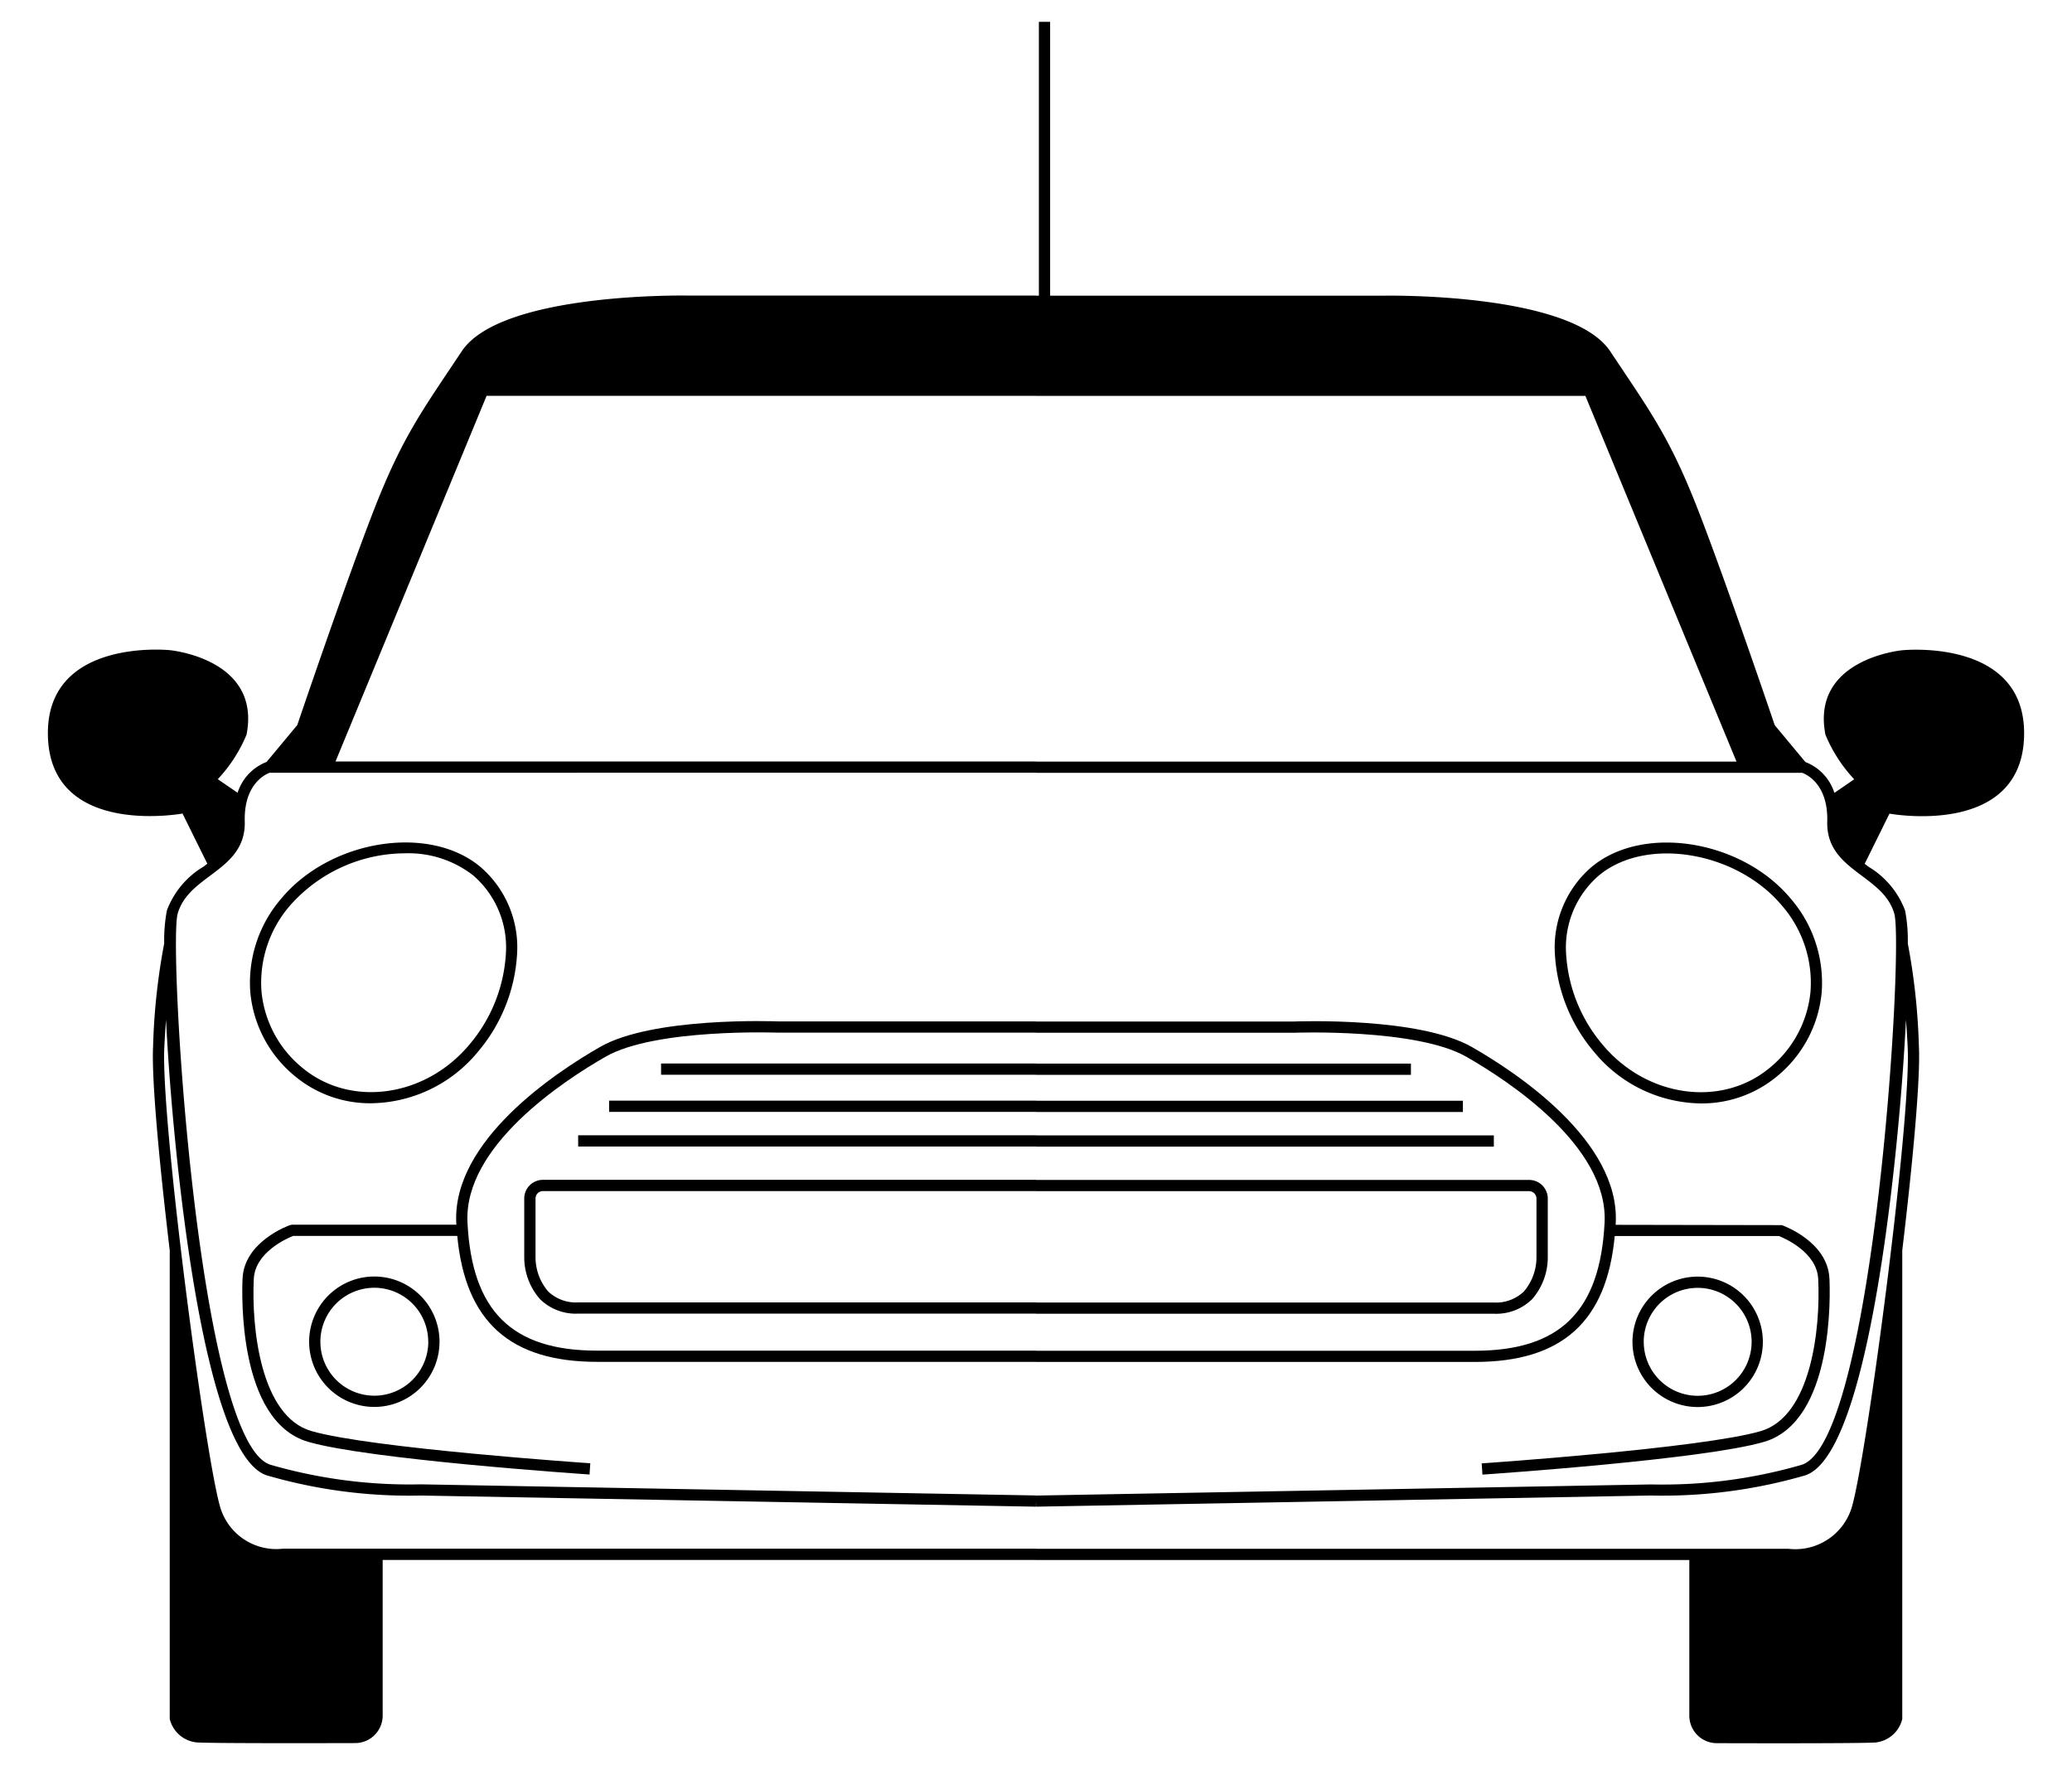 <svg id="Capa_1" data-name="Capa 1" xmlns="http://www.w3.org/2000/svg" viewBox="0 0 184.35 157"><title>Mesa de trabajo 2</title><polygon points="92.175 95.605 125.533 95.605 125.533 94.605 92.175 94.605 92.175 94.596 58.817 94.596 58.817 95.596 92.175 95.596 92.175 95.605"/><polygon points="92.175 98.908 130.157 98.908 130.157 97.908 92.175 97.908 92.175 97.899 54.193 97.899 54.193 98.899 92.175 98.899 92.175 98.908"/><polygon points="92.175 101.99 132.909 101.99 132.909 100.99 92.175 100.99 92.175 100.981 51.441 100.981 51.441 101.981 92.175 101.981 92.175 101.99"/><path d="M136.046,104.953H92.175v-.009H48.3a1.659,1.659,0,0,0-1.657,1.657v5.217a5.645,5.645,0,0,0,1.4,3.737,4.544,4.544,0,0,0,3.4,1.288H92.175v.009h40.734a4.546,4.546,0,0,0,3.4-1.288,5.646,5.646,0,0,0,1.4-3.725V106.61A1.659,1.659,0,0,0,136.046,104.953Zm.657,6.9a4.7,4.7,0,0,1-1.119,3.022,3.59,3.59,0,0,1-2.675.981H92.175v-.009H51.441a3.59,3.59,0,0,1-2.675-.981,4.7,4.7,0,0,1-1.119-3.032V106.6a.658.658,0,0,1,.657-.657H92.175v.009h43.871a.658.658,0,0,1,.657.657Z"/><path d="M151.336,98.146a10.466,10.466,0,0,0,6.763-2.405,10.96,10.96,0,0,0,3.979-7.458,11.452,11.452,0,0,0-2.761-8.36c-4.368-5.233-13.136-6.625-17.7-2.816a9.427,9.427,0,0,0-3.269,7.841,14.727,14.727,0,0,0,3.476,8.614A12.49,12.49,0,0,0,151.336,98.146Zm-9.08-20.273c4.179-3.489,12.25-2.156,16.295,2.688a10.465,10.465,0,0,1,2.534,7.633,9.974,9.974,0,0,1-3.625,6.781c-4.278,3.568-10.946,2.647-14.871-2.051a13.731,13.731,0,0,1-3.245-8.016A8.457,8.457,0,0,1,142.256,77.873Z"/><path d="M169.248,57.839s-8.156.743-6.835,7.513a13.169,13.169,0,0,0,2.56,3.964l-1.764,1.209a4.342,4.342,0,0,0-2.579-2.744L157.9,64.5s-4.293-12.66-6.825-19.156-4.294-8.807-7.807-14.091S123.111,26.3,123.111,26.3H93.432V1.94h-1V26.3h-.257v-.009H61.239S44.6,25.958,41.083,31.243s-5.275,7.6-7.807,14.092S26.45,64.49,26.45,64.49l-2.73,3.282a4.343,4.343,0,0,0-2.579,2.744l-1.764-1.209a13.143,13.143,0,0,0,2.559-3.963C23.258,58.573,15.1,57.83,15.1,57.83S3.937,56.674,4.267,65.591s11.972,6.771,11.972,6.771l2.207,4.465-.35.265a7.683,7.683,0,0,0-3.245,3.881,14.15,14.15,0,0,0-.242,2.938,57.284,57.284,0,0,0-.989,9.178c-.145,2.858.547,10.3,1.482,18.126v41.679a2.742,2.742,0,0,0,2.431,2.092c1.47.081,9.847.069,14.074.057a2.448,2.448,0,0,0,2.44-2.451v-13.84H92.175v.008l58.128,0V152.6a2.447,2.447,0,0,0,2.439,2.451c4.227.012,12.605.024,14.075-.058a2.741,2.741,0,0,0,2.431-2.091V111.222c.934-7.826,1.626-15.267,1.481-18.125a57.368,57.368,0,0,0-.988-9.178,14.043,14.043,0,0,0-.243-2.937,7.688,7.688,0,0,0-3.244-3.882l-.35-.264,2.206-4.465s11.643,2.147,11.973-6.771S169.248,57.839,169.248,57.839ZM43.294,35.206H92.175v.009h48.88L154.5,67.742H92.175v-.009H29.85Zm121.5,98.736a5.249,5.249,0,0,1-5.683,3.818H92.175v-.008l-66.993,0a5.206,5.206,0,0,1-5.626-3.822c-1.361-4.875-5.262-34.4-4.936-40.794.044-.884.1-1.69.151-2.435.23,4.6.693,10.268,1.385,15.916,1.294,10.565,3.666,23.413,7.616,24.624a45.4,45.4,0,0,0,13.678,1.783l54.715.991.01-.5.009.5,54.682-.992a45.544,45.544,0,0,0,13.712-1.782c3.95-1.211,6.322-14.059,7.616-24.624.692-5.648,1.155-11.32,1.385-15.917.055.745.106,1.551.151,2.436C170.056,99.541,166.155,129.065,164.794,133.942Zm3.745-52.679c.859,2.923-1.811,47.059-8.254,49.033a44.521,44.521,0,0,1-13.4,1.74l-54.7.991v-.009l-54.749-.99a44.555,44.555,0,0,1-13.37-1.741c-6.445-1.975-9.114-46.11-8.255-49.032.456-1.547,1.636-2.429,2.885-3.363,1.547-1.157,3.148-2.353,3.081-4.828-.091-3.336,1.858-4.2,2.222-4.331H92.175v.009h68.176c.373.136,2.313,1,2.223,4.331-.067,2.475,1.533,3.671,3.081,4.828C166.9,78.835,168.084,79.717,168.539,81.263Z"/><path d="M156.845,119.352a5.8,5.8,0,1,0-5.8,5.8A5.8,5.8,0,0,0,156.845,119.352Zm-10.6,0a4.8,4.8,0,1,1,4.8,4.8A4.8,4.8,0,0,1,146.248,119.352Z"/><path d="M158.534,108.972l-14.79-.027c0-.057.01-.108.013-.165.36-7.313-8.83-13.381-12.8-15.65-4.69-2.684-15.449-2.284-15.885-2.268h-22.9v-.009H69.3c-.456-.016-11.216-.415-15.906,2.268-3.968,2.269-13.157,8.338-12.8,15.65,0,.057.009.108.013.164H25.982l-.166.029c-.166.058-4.075,1.47-4.234,4.741-.063,1.3-.437,12.71,5.829,14.54,5.358,1.567,24.241,2.854,25.042,2.909l.067-1c-.2-.013-19.575-1.334-24.829-2.87-4.491-1.313-5.325-9.124-5.11-13.532.116-2.381,2.99-3.62,3.493-3.819h14.61c.72,7.628,4.7,11.2,12.454,11.2H92.175v.009h39.037c7.756,0,11.734-3.574,12.454-11.2h14.61c.5.2,3.377,1.438,3.493,3.818.215,4.409-.619,12.219-5.11,13.533-5.254,1.536-24.635,2.857-24.83,2.87l.067,1c.8-.055,19.685-1.342,25.043-2.909,6.265-1.831,5.892-13.245,5.829-14.54C162.609,110.443,158.7,109.031,158.534,108.972Zm-27.322,11.174H92.175v-.009H53.138c-7.6,0-11.158-3.52-11.546-11.415-.333-6.759,8.487-12.555,12.294-14.734,4.442-2.539,15.26-2.138,15.39-2.135h22.9v.009h22.919c.108-.006,10.928-.405,15.369,2.135,3.807,2.178,12.628,7.974,12.3,14.734C142.37,116.626,138.809,120.146,131.212,120.146Z"/><path d="M26.251,95.732a10.463,10.463,0,0,0,6.763,2.4,12.494,12.494,0,0,0,9.512-4.583A14.734,14.734,0,0,0,46,84.939,9.433,9.433,0,0,0,42.733,77.1c-4.565-3.81-13.332-2.416-17.7,2.816a11.457,11.457,0,0,0-2.762,8.36A10.961,10.961,0,0,0,26.251,95.732ZM25.8,80.552A13.692,13.692,0,0,1,36.05,75.9a9.364,9.364,0,0,1,6.044,1.96A8.455,8.455,0,0,1,45.005,84.9a13.73,13.73,0,0,1-3.244,8.016c-3.926,4.7-10.6,5.619-14.871,2.052a9.972,9.972,0,0,1-3.625-6.782A10.468,10.468,0,0,1,25.8,80.552Z"/><path d="M27.505,119.343a5.8,5.8,0,1,0,5.8-5.8A5.8,5.8,0,0,0,27.505,119.343Zm10.6,0a4.8,4.8,0,1,1-4.8-4.8A4.8,4.8,0,0,1,38.1,119.343Z"/></svg>